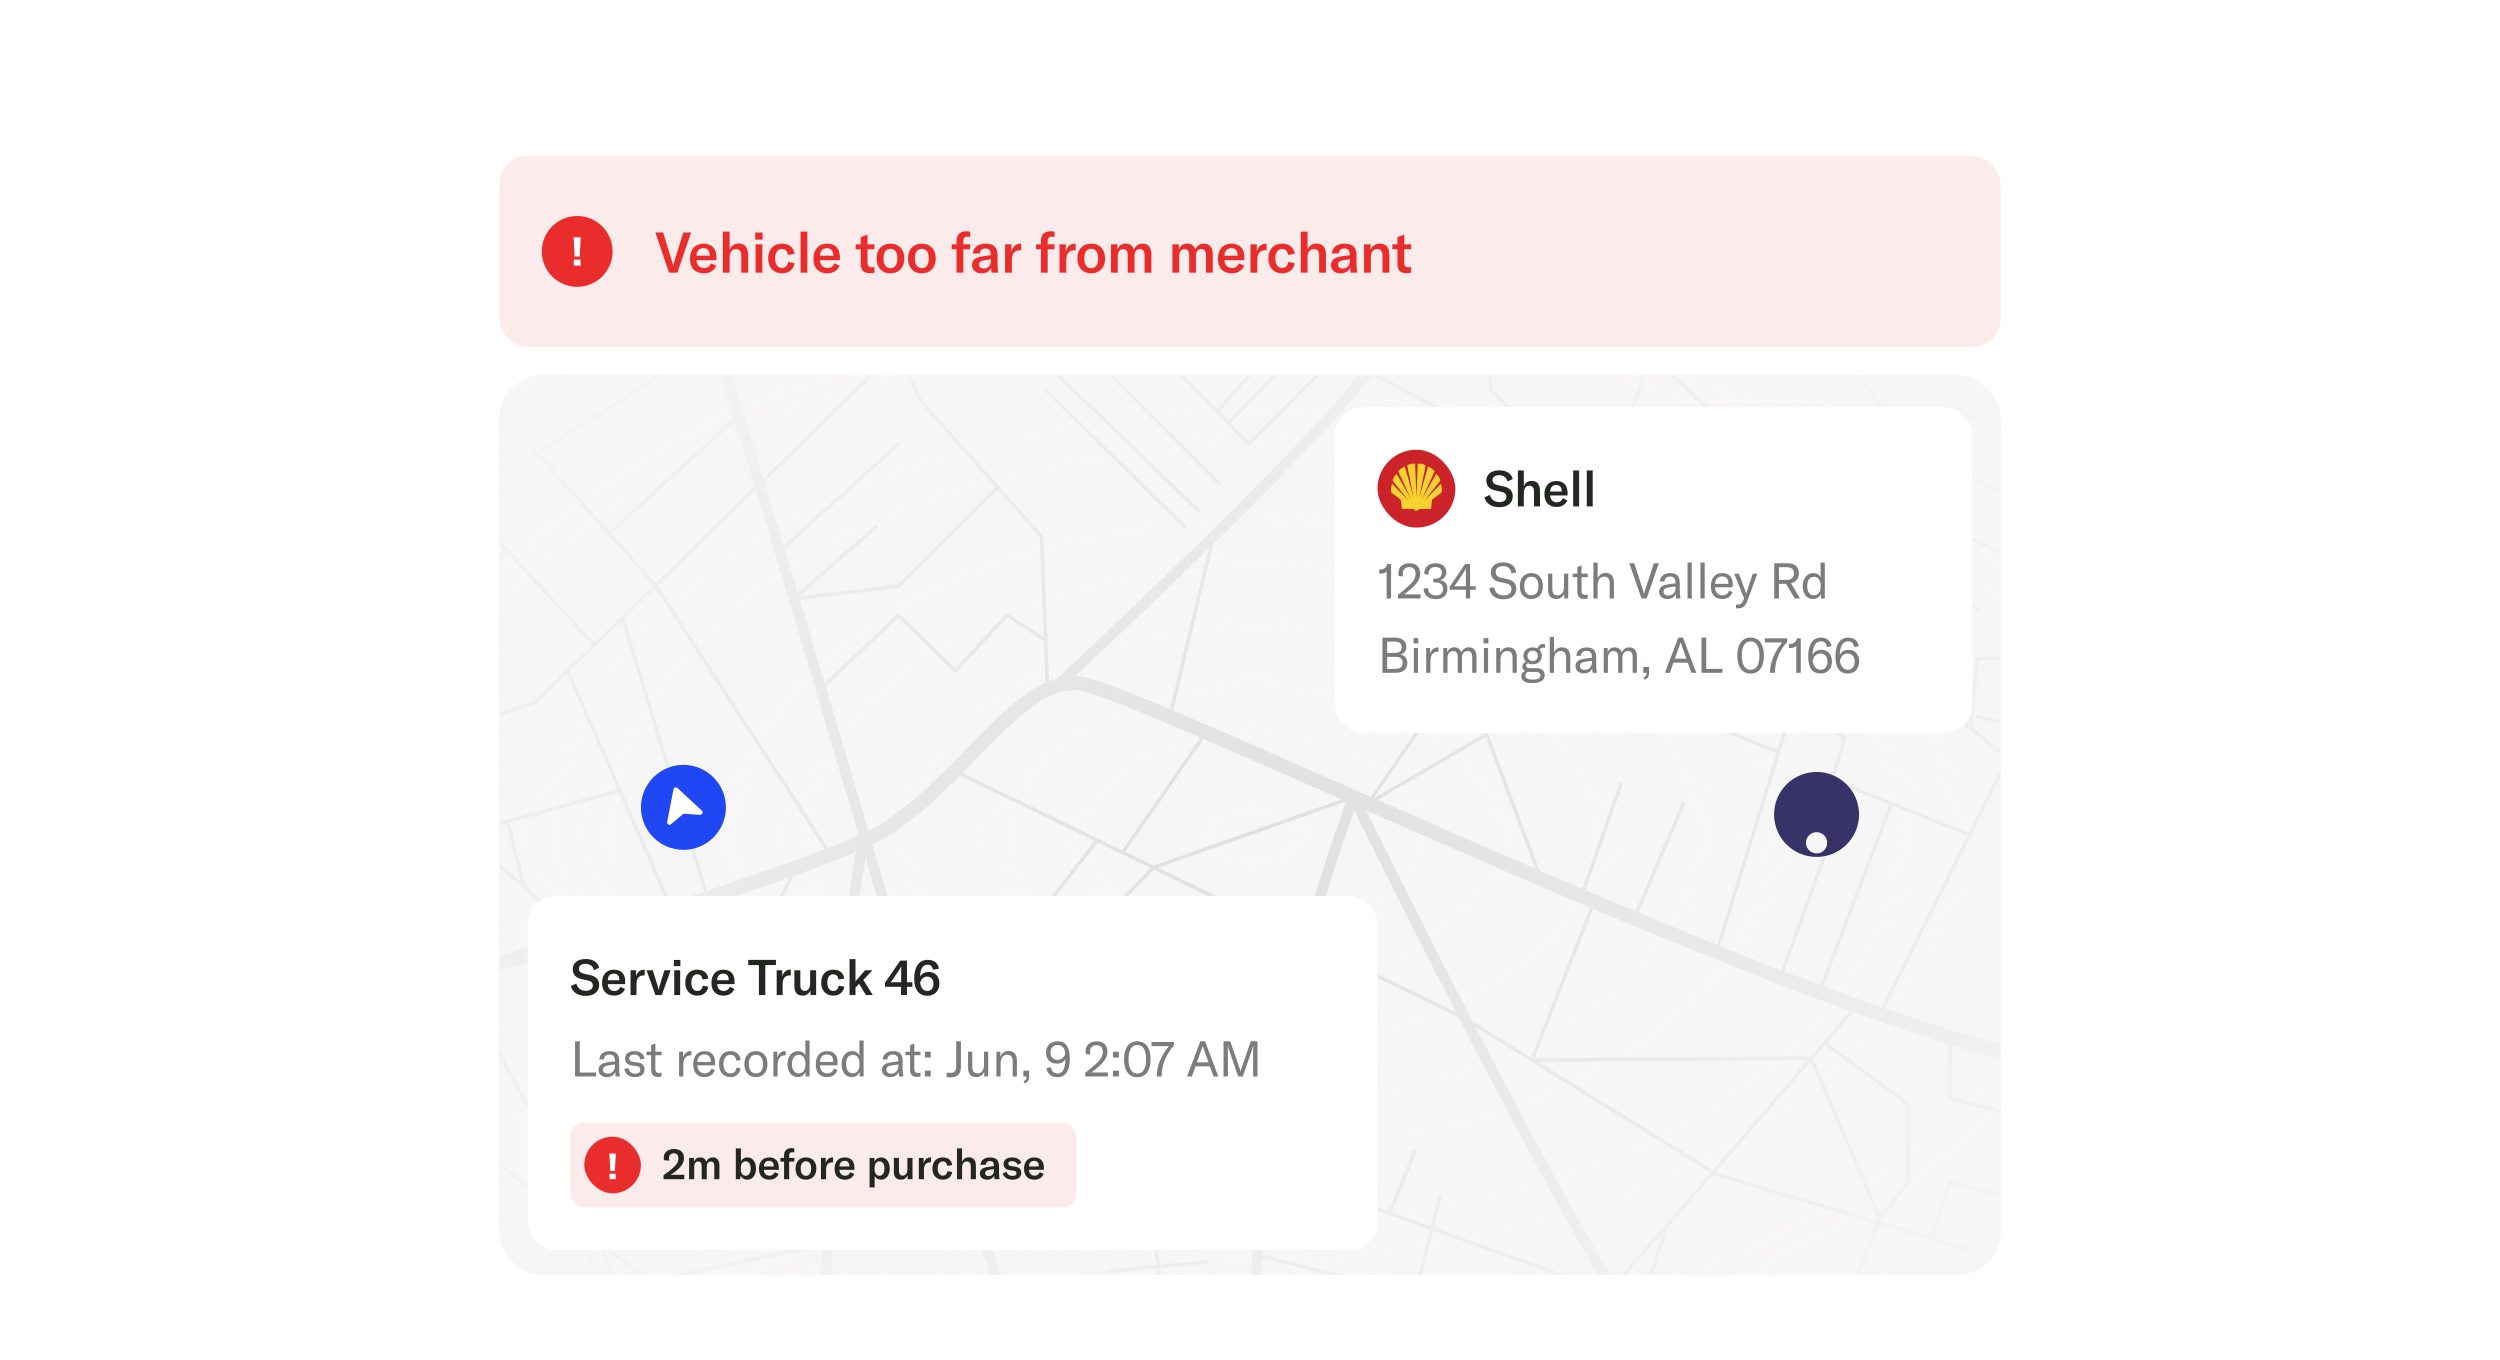 <?xml version="1.0" encoding="UTF-8"?> <svg xmlns="http://www.w3.org/2000/svg" width="706" height="384" viewBox="0 0 706 384" fill="none"><rect x="133" y="36" width="440" height="332" rx="8" fill="white"></rect><rect x="141" y="44" width="424" height="54" rx="8" fill="#FCEBEB"></rect><g clip-path="url(#clip0_2001_2432)"><circle cx="163" cy="71" r="10" fill="#E92D2D"></circle><path d="M162.296 72.448L161.999 67.025H164.001L163.704 72.448H162.296ZM163.957 73.317V75H162.043V73.317H163.957Z" fill="white"></path></g><path d="M188.936 77L185.064 65.64H187.256L189.688 73.512C189.896 74.184 190.008 74.632 190.088 75.064H190.152C190.216 74.632 190.328 74.184 190.536 73.512L192.968 65.64H195.176L191.288 77H188.936ZM202.324 72.6V73.48H196.708C196.724 74.824 197.572 75.688 198.836 75.688C199.748 75.688 200.42 75.224 200.788 74.36L202.26 75.032C201.668 76.424 200.404 77.192 198.772 77.192C196.324 77.192 194.852 75.704 194.852 73.08C194.852 70.44 196.292 68.808 198.676 68.808C200.996 68.808 202.324 70.152 202.324 72.6ZM200.436 72.216V72.088C200.436 70.776 199.78 70.088 198.644 70.088C197.428 70.088 196.74 70.888 196.708 72.216H200.436ZM204.13 77V65.4H206.05V70.472C206.53 69.352 207.41 68.776 208.626 68.776C210.354 68.776 211.266 69.896 211.266 72.024V77H209.33V72.184C209.33 70.968 208.834 70.328 207.858 70.328C206.706 70.328 206.05 71.208 206.05 72.76V77H204.13ZM213.277 67.672V65.672H215.357V67.672H213.277ZM213.373 77V69H215.293V77H213.373ZM220.849 77.192C218.465 77.192 216.929 75.544 216.929 73C216.929 70.392 218.433 68.808 220.865 68.808C222.849 68.808 224.145 69.864 224.385 71.688L222.513 71.992C222.385 70.904 221.761 70.312 220.817 70.312C219.633 70.312 218.897 71.304 218.897 72.952C218.897 74.68 219.617 75.672 220.849 75.672C221.809 75.672 222.401 75.08 222.577 73.96L224.385 74.328C224.097 76.104 222.753 77.192 220.849 77.192ZM228.002 65.4V77H226.082V65.4H228.002ZM237.187 72.6V73.48H231.571C231.587 74.824 232.435 75.688 233.699 75.688C234.611 75.688 235.283 75.224 235.651 74.36L237.123 75.032C236.531 76.424 235.267 77.192 233.635 77.192C231.187 77.192 229.715 75.704 229.715 73.08C229.715 70.44 231.155 68.808 233.539 68.808C235.859 68.808 237.187 70.152 237.187 72.6ZM235.299 72.216V72.088C235.299 70.776 234.643 70.088 233.507 70.088C232.291 70.088 231.603 70.888 231.571 72.216H235.299ZM241.631 70.392V69H243.071V66.984L244.991 66.216V69H246.943V70.392H244.991V74.216C244.991 75.08 245.359 75.48 246.159 75.48C246.479 75.48 246.687 75.448 246.943 75.384V77C246.479 77.096 246.127 77.144 245.631 77.144C243.711 77.144 243.071 76.136 243.071 74.52V70.392H241.631ZM251.462 77.192C249.158 77.192 247.542 75.672 247.542 72.984C247.542 70.312 249.158 68.808 251.462 68.808C253.766 68.808 255.382 70.312 255.382 72.984C255.382 75.672 253.766 77.192 251.462 77.192ZM251.462 75.736C252.694 75.736 253.414 74.808 253.414 72.984C253.414 71.16 252.694 70.264 251.462 70.264C250.23 70.264 249.494 71.16 249.494 72.984C249.494 74.808 250.23 75.736 251.462 75.736ZM260.331 77.192C258.027 77.192 256.411 75.672 256.411 72.984C256.411 70.312 258.027 68.808 260.331 68.808C262.635 68.808 264.251 70.312 264.251 72.984C264.251 75.672 262.635 77.192 260.331 77.192ZM260.331 75.736C261.563 75.736 262.283 74.808 262.283 72.984C262.283 71.16 261.563 70.264 260.331 70.264C259.099 70.264 258.363 71.16 258.363 72.984C258.363 74.808 259.099 75.736 260.331 75.736ZM273.984 69V70.392H272.048V77H270.128V70.392H268.752V69H270.128V67.976C270.128 66.312 271.136 65.304 272.848 65.304C273.248 65.304 273.632 65.352 273.984 65.432V66.92C273.696 66.872 273.408 66.84 273.168 66.84C272.4 66.84 272.048 67.256 272.048 68.104V69H273.984ZM277.207 77.192C275.575 77.192 274.487 76.248 274.487 74.824C274.487 74.056 274.823 73.416 275.463 73.016C276.039 72.68 276.807 72.472 278.071 72.296L279.767 72.088V71.88C279.767 70.68 279.303 70.168 278.279 70.168C277.335 70.168 276.775 70.664 276.711 71.576H274.743C274.871 69.864 276.215 68.808 278.279 68.808C280.647 68.808 281.703 69.816 281.703 72.136V74.52C281.703 75.608 281.783 76.44 281.943 77H280.023C279.959 76.6 279.911 76.12 279.895 75.624C279.511 76.6 278.503 77.192 277.207 77.192ZM277.831 75.832C279.015 75.832 279.815 75 279.815 73.72V73.208L278.007 73.48C276.951 73.656 276.471 74.04 276.471 74.728C276.471 75.4 276.983 75.832 277.831 75.832ZM285.618 70.936C286.018 69.672 286.866 68.808 288.162 68.808C288.242 68.808 288.306 68.808 288.386 68.824V70.664H288.13C287.362 70.664 286.834 70.872 286.466 71.224C285.826 71.848 285.746 72.76 285.746 73.656V77H283.826V69H285.618V70.936ZM297.805 69V70.392H295.869V77H293.949V70.392H292.573V69H293.949V67.976C293.949 66.312 294.957 65.304 296.669 65.304C297.069 65.304 297.453 65.352 297.805 65.432V66.92C297.517 66.872 297.229 66.84 296.989 66.84C296.221 66.84 295.869 67.256 295.869 68.104V69H297.805ZM300.992 70.936C301.392 69.672 302.24 68.808 303.536 68.808C303.616 68.808 303.68 68.808 303.76 68.824V70.664H303.504C302.736 70.664 302.208 70.872 301.84 71.224C301.2 71.848 301.12 72.76 301.12 73.656V77H299.2V69H300.992V70.936ZM308.161 77.192C305.857 77.192 304.241 75.672 304.241 72.984C304.241 70.312 305.857 68.808 308.161 68.808C310.465 68.808 312.081 70.312 312.081 72.984C312.081 75.672 310.465 77.192 308.161 77.192ZM308.161 75.736C309.393 75.736 310.113 74.808 310.113 72.984C310.113 71.16 309.393 70.264 308.161 70.264C306.929 70.264 306.193 71.16 306.193 72.984C306.193 74.808 306.929 75.736 308.161 75.736ZM313.736 69H315.56V70.424C316.04 69.32 316.808 68.792 317.928 68.792C319.048 68.792 319.816 69.336 320.2 70.424C320.744 69.32 321.576 68.792 322.696 68.792C324.232 68.792 325.144 69.88 325.144 71.768V77H323.224V72.072C323.224 70.904 322.792 70.344 321.912 70.344C320.936 70.344 320.392 71.048 320.392 72.328V77H318.472V72.024C318.472 70.92 318.024 70.344 317.176 70.344C316.216 70.344 315.656 71.096 315.656 72.376V77H313.736V69ZM331.084 69H332.908V70.424C333.388 69.32 334.156 68.792 335.276 68.792C336.396 68.792 337.164 69.336 337.548 70.424C338.092 69.32 338.924 68.792 340.044 68.792C341.58 68.792 342.492 69.88 342.492 71.768V77H340.572V72.072C340.572 70.904 340.14 70.344 339.26 70.344C338.284 70.344 337.74 71.048 337.74 72.328V77H335.82V72.024C335.82 70.92 335.372 70.344 334.524 70.344C333.564 70.344 333.004 71.096 333.004 72.376V77H331.084V69ZM351.409 72.6V73.48H345.793C345.809 74.824 346.657 75.688 347.921 75.688C348.833 75.688 349.505 75.224 349.873 74.36L351.345 75.032C350.753 76.424 349.489 77.192 347.857 77.192C345.409 77.192 343.937 75.704 343.937 73.08C343.937 70.44 345.377 68.808 347.761 68.808C350.081 68.808 351.409 70.152 351.409 72.6ZM349.521 72.216V72.088C349.521 70.776 348.865 70.088 347.729 70.088C346.513 70.088 345.825 70.888 345.793 72.216H349.521ZM354.927 70.936C355.327 69.672 356.175 68.808 357.471 68.808C357.551 68.808 357.615 68.808 357.695 68.824V70.664H357.439C356.671 70.664 356.143 70.872 355.775 71.224C355.135 71.848 355.055 72.76 355.055 73.656V77H353.135V69H354.927V70.936ZM362.096 77.192C359.712 77.192 358.176 75.544 358.176 73C358.176 70.392 359.68 68.808 362.112 68.808C364.096 68.808 365.392 69.864 365.632 71.688L363.76 71.992C363.632 70.904 363.008 70.312 362.064 70.312C360.88 70.312 360.144 71.304 360.144 72.952C360.144 74.68 360.864 75.672 362.096 75.672C363.056 75.672 363.648 75.08 363.824 73.96L365.632 74.328C365.344 76.104 364 77.192 362.096 77.192ZM367.329 77V65.4H369.249V70.472C369.729 69.352 370.609 68.776 371.825 68.776C373.553 68.776 374.465 69.896 374.465 72.024V77H372.529V72.184C372.529 70.968 372.033 70.328 371.057 70.328C369.905 70.328 369.249 71.208 369.249 72.76V77H367.329ZM378.587 77.192C376.955 77.192 375.867 76.248 375.867 74.824C375.867 74.056 376.203 73.416 376.843 73.016C377.419 72.68 378.187 72.472 379.451 72.296L381.147 72.088V71.88C381.147 70.68 380.683 70.168 379.659 70.168C378.715 70.168 378.155 70.664 378.091 71.576H376.123C376.251 69.864 377.595 68.808 379.659 68.808C382.027 68.808 383.083 69.816 383.083 72.136V74.52C383.083 75.608 383.163 76.44 383.323 77H381.403C381.339 76.6 381.291 76.12 381.275 75.624C380.891 76.6 379.883 77.192 378.587 77.192ZM379.211 75.832C380.395 75.832 381.195 75 381.195 73.72V73.208L379.387 73.48C378.331 73.656 377.851 74.04 377.851 74.728C377.851 75.4 378.363 75.832 379.211 75.832ZM385.206 77V69H387.03V70.552C387.574 69.368 388.454 68.792 389.686 68.792C391.43 68.792 392.342 69.896 392.342 72.04V77H390.406V72.232C390.406 70.968 389.926 70.344 388.918 70.344C387.798 70.344 387.126 71.24 387.126 72.76V77H385.206ZM393.19 70.392V69H394.63V66.984L396.55 66.216V69H398.502V70.392H396.55V74.216C396.55 75.08 396.918 75.48 397.718 75.48C398.038 75.48 398.246 75.448 398.502 75.384V77C398.038 77.096 397.686 77.144 397.19 77.144C395.27 77.144 394.63 76.136 394.63 74.52V70.392H393.19Z" fill="#E92D2D"></path><g clip-path="url(#clip1_2001_2432)"><rect x="141" y="106" width="424" height="254" rx="12" fill="#F7F6F6"></rect><g opacity="0.15"><mask id="mask0_2001_2432" style="mask-type:luminance" maskUnits="userSpaceOnUse" x="-254" y="-336" width="1226" height="1226"><path d="M971.419 -335.1H-253.508V889.706H971.419V-335.1Z" fill="white"></path></mask><g mask="url(#mask0_2001_2432)"><path d="M489.312 -189.789L530.69 -167.351L593.382 -150.816L634.221 -144.692L716.659 -112.455L776.264 19.138L801.62 91.695L784.618 231.25" stroke="#222221" stroke-linecap="round" stroke-linejoin="round"></path><path d="M515.256 -95.675L491.615 -49.059L594.019 -26.302L695.639 7.086L682.434 37.731L684.174 55.662L660.533 84.984L663.178 123.932L653.551 130.056L628.709 123.932" stroke="#222221" stroke-linecap="round" stroke-linejoin="round"></path><path d="M541.543 80.158L575.4 84.984L562.514 102.302L575.4 119.548" stroke="#222221" stroke-linecap="round" stroke-linejoin="round"></path><path d="M466.48 25.14L443.917 33.787L435.612 59.655L418.977 87.164L421.157 110.362L448.302 137.062" stroke="#222221" stroke-linecap="round" stroke-linejoin="round"></path><path d="M404.964 65.068L421.647 82.754L465.794 99.853L489.312 122.169L604.97 173.807L615.896 178.632L640.272 240.754L642.085 282.961L672.708 372.593" stroke="#222221" stroke-linecap="round" stroke-linejoin="round"></path><path d="M386.37 104.85L483.751 155.875L529.27 182.993L583.093 227.624V299.986L602.594 353.192" stroke="#222221" stroke-linecap="round" stroke-linejoin="round"></path><path d="M386.37 140.124L457.734 183.874" stroke="#222221" stroke-linecap="round" stroke-linejoin="round"></path><path d="M419.418 122.169L394.038 165.502L416.086 180.812" stroke="#222221" stroke-linecap="round" stroke-linejoin="round"></path><path d="M448.302 137.062L386.37 226.89L419.81 207.391" stroke="#222221" stroke-linecap="round" stroke-linejoin="round"></path><path d="M435.171 248.201L412.754 188.627" stroke="#222221" stroke-linecap="round" stroke-linejoin="round"></path><path d="M435.171 156.096L520.94 208.371L517.437 220.202L556.39 235.806" stroke="#222221" stroke-linecap="round" stroke-linejoin="round"></path><path d="M566.899 214.201L530.813 286.415" stroke="#222221" stroke-linecap="round" stroke-linejoin="round"></path><path d="M514.179 174.002L484.731 268.9" stroke="#222221" stroke-linecap="round" stroke-linejoin="round"></path><path d="M475.422 226.89L461.507 259.371" stroke="#222221" stroke-linecap="round" stroke-linejoin="round"></path><path d="M502.272 212.363L477.186 202.418" stroke="#222221" stroke-linecap="round" stroke-linejoin="round"></path><path d="M517.437 235.806L502.272 277.303" stroke="#222221" stroke-linecap="round" stroke-linejoin="round"></path><path d="M534.17 226.89L514.179 279.262" stroke="#222221" stroke-linecap="round" stroke-linejoin="round"></path><path d="M457.734 221.451L446.611 253.076" stroke="#222221" stroke-linecap="round" stroke-linejoin="round"></path><path d="M465.794 99.853L453.667 140.124" stroke="#222221" stroke-linecap="round" stroke-linejoin="round"></path><path d="M489.313 122.169L473.854 150.682" stroke="#222221" stroke-linecap="round" stroke-linejoin="round"></path><path d="M500.386 127.117L517.437 156.096" stroke="#222221" stroke-linecap="round" stroke-linejoin="round"></path><path d="M532.822 141.594L520.156 177.579" stroke="#222221" stroke-linecap="round" stroke-linejoin="round"></path><path d="M532.822 185.957L541.543 165.502L558.472 172.067" stroke="#222221" stroke-linecap="round" stroke-linejoin="round"></path><path d="M556.39 205.505L558.472 185.957H602.349L604.97 173.807" stroke="#222221" stroke-linecap="round" stroke-linejoin="round"></path><path d="M558.472 202.418L631.502 218.414" stroke="#222221" stroke-linecap="round" stroke-linejoin="round"></path><path d="M429.021 70.531L477.186 89.515L495.78 82.754L514.178 91.695L534.953 119.989" stroke="#222221" stroke-linecap="round" stroke-linejoin="round"></path><path d="M660.19 165.502L558.472 117.808L541.543 115.163L530.813 123.932L655.29 177.579" stroke="#222221" stroke-linecap="round" stroke-linejoin="round"></path><path d="M342.664 151.49L330.366 202.418" stroke="#222221" stroke-linecap="round" stroke-linejoin="round"></path><path d="M367.481 19.579L293.814 -40.167L274.215 -24.759L244.744 34.179L275.563 77.218L151.429 198.156L15.903 243.988L-49.116 270.64L-84.615 295.111L-60.067 328.524" stroke="#222221" stroke-linecap="round" stroke-linejoin="round"></path><path d="M-253.508 363.823L-206.642 306.551L-193.094 286.17L-165.705 246.193L-53.379 144.166L114.779 -3.472L244.106 -165.048" stroke="#222221" stroke-linecap="round" stroke-linejoin="round"></path><path d="M295.823 194.726L294.132 151.49L260.153 113.448L251.995 95.272L234.503 81.089" stroke="#222221" stroke-linecap="round" stroke-linejoin="round"></path><path d="M-39.488 -49.059L96.969 66.881L185.114 165.331L234.503 241.367" stroke="#222221" stroke-linecap="round" stroke-linejoin="round"></path><path d="M199.789 253.59L175.829 174.394" stroke="#222221" stroke-linecap="round" stroke-linejoin="round"></path><path d="M189.695 256.897L160.346 189.484" stroke="#222221" stroke-linecap="round" stroke-linejoin="round"></path><path d="M167.867 182.135L104.759 113.962L42.263 60.194L8.97 32.145L-55.437 -24.759" stroke="#222221" stroke-linecap="round" stroke-linejoin="round"></path><path d="M165.025 264.712L104.612 214.005L-5.803 102.302L-27.827 82.754" stroke="#222221" stroke-linecap="round" stroke-linejoin="round"></path><path d="M165.025 46.427L119.458 92.014L104.759 113.962L82.588 140.786L60.466 169.324L11.371 204.378" stroke="#222221" stroke-linecap="round" stroke-linejoin="round"></path><path d="M112.893 220.937L129.38 275.612L169.533 350.962L189.696 409.312" stroke="#222221" stroke-linecap="round" stroke-linejoin="round"></path><path d="M112.893 178.951L143.344 155.655" stroke="#222221" stroke-linecap="round" stroke-linejoin="round"></path><path d="M175.021 81.089L134.77 109.112" stroke="#222221" stroke-linecap="round" stroke-linejoin="round"></path><path d="M154.883 109.112L196.8 81.089" stroke="#222221" stroke-linecap="round" stroke-linejoin="round"></path><path d="M151.747 128.072L201.871 96.154" stroke="#222221" stroke-linecap="round" stroke-linejoin="round"></path><path d="M172.007 150.682L208.559 117.392" stroke="#222221" stroke-linecap="round" stroke-linejoin="round"></path><path d="M130.335 235.586L175.021 223.191" stroke="#222221" stroke-linecap="round" stroke-linejoin="round"></path><path d="M147.901 250.357L143.344 231.96" stroke="#222221" stroke-linecap="round" stroke-linejoin="round"></path><path d="M253.734 125.402L220.196 155.655" stroke="#222221" stroke-linecap="round" stroke-linejoin="round"></path><path d="M247.34 148.771L224.238 169.103L253.735 165.502L281.442 137.92" stroke="#222221" stroke-linecap="round" stroke-linejoin="round"></path><path d="M231.686 194.726L253.734 173.733L269.805 189.484L284.333 173.733L295.284 180.812" stroke="#222221" stroke-linecap="round" stroke-linejoin="round"></path><path d="M68.599 562.585V544.261L224.875 244.968" stroke="#222221" stroke-linecap="round" stroke-linejoin="round"></path><path d="M151.771 384.988L88.639 287.665L231.686 399.636L147.901 417.861" stroke="#222221" stroke-linecap="round" stroke-linejoin="round"></path><path d="M154.663 267.921L169.533 350.963" stroke="#222221" stroke-linecap="round" stroke-linejoin="round"></path><path d="M203.12 286.611L160.395 299.986" stroke="#222221" stroke-linecap="round" stroke-linejoin="round"></path><path d="M234.503 350.963L183.473 361.888" stroke="#222221" stroke-linecap="round" stroke-linejoin="round"></path><path d="M840.793 405.148L756.126 394.296L693.41 374.552L598.846 365.636L484.731 331.66L413.784 287.665L270.933 218.414" stroke="#222221" stroke-linecap="round" stroke-linejoin="round"></path><path d="M253.734 267.921L297.146 253.59L309.861 237.276" stroke="#222221" stroke-linecap="round" stroke-linejoin="round"></path><path d="M340.582 206.803L317.039 240.754" stroke="#222221" stroke-linecap="round" stroke-linejoin="round"></path><path d="M265.175 303.195L284.603 287.665L325.711 244.968L382.254 225.077" stroke="#222221" stroke-linecap="round" stroke-linejoin="round"></path><path d="M297.146 253.59L309.861 262.752L363.292 290.53" stroke="#222221" stroke-linecap="round" stroke-linejoin="round"></path><path d="M281.785 289.894L358.711 316.496" stroke="#222221" stroke-linecap="round" stroke-linejoin="round"></path><path d="M275.685 342.634L336.515 322.572L456.362 365.636" stroke="#222221" stroke-linecap="round" stroke-linejoin="round"></path><path d="M392.421 394.223L406.728 337.735" stroke="#222221" stroke-linecap="round" stroke-linejoin="round"></path><path d="M392.421 342.658L399.575 325.217" stroke="#222221" stroke-linecap="round" stroke-linejoin="round"></path><path d="M366.036 474.129L386.369 441.99L475.422 340.772L524.247 284.088" stroke="#222221" stroke-linecap="round" stroke-linejoin="round"></path><path d="M430.271 513.323L438.747 434.96L461.507 373.793L470.914 345.916" stroke="#222221" stroke-linecap="round" stroke-linejoin="round"></path><path d="M450.605 253.59L432.647 299.374L511.533 298.859L530.813 344.104L499.455 426.386L422.064 403.776L354.644 381.46" stroke="#222221" stroke-linecap="round" stroke-linejoin="round"></path><path d="M515.232 294.572L538.849 311.793V333.938L530.813 344.104" stroke="#222221" stroke-linecap="round" stroke-linejoin="round"></path><path d="M545.537 349.762L550.706 333.938L599.923 345.916" stroke="#222221" stroke-linecap="round" stroke-linejoin="round"></path><path d="M590.516 320.269L550.706 310.25V292.931" stroke="#222221" stroke-linecap="round" stroke-linejoin="round"></path><path d="M354.595 354.318L399.574 365.636" stroke="#222221" stroke-linecap="round" stroke-linejoin="round"></path><path d="M330.366 379.501L326.005 349.762" stroke="#222221" stroke-linecap="round" stroke-linejoin="round"></path><path d="M340.582 356.425L312.703 358.997" stroke="#222221" stroke-linecap="round" stroke-linejoin="round"></path><path d="M373.091 104.85L352.537 125.402L265.175 34.864C265.175 34.864 260.202 27.81 270.932 18.526C281.663 9.242 287.861 17.178 287.861 17.178L373.091 104.85Z" stroke="#222221" stroke-linecap="round" stroke-linejoin="round"></path><path d="M338.524 144.313L279.85 87.703L322.453 45.373C322.453 45.373 333.747 37.437 341.194 34.522C348.642 31.607 358.172 30.235 356.677 21.98C355.183 13.724 330.905 -3.668 330.905 -3.668" stroke="#222221" stroke-linecap="round" stroke-linejoin="round"></path><path d="M308.097 59.654L353.737 104.85L343.742 116.314" stroke="#222221" stroke-linecap="round" stroke-linejoin="round"></path><path d="M344.183 136.425L287.861 80.158" stroke="#222221" stroke-linecap="round" stroke-linejoin="round"></path><path d="M286.269 70.31L252.853 34.179L287.861 -28.213L326.152 1.035L366.477 99.387L346.878 119.548" stroke="#222221" stroke-linecap="round" stroke-linejoin="round"></path><path d="M334.482 148.625L295.284 110.215" stroke="#222221" stroke-linecap="round" stroke-linejoin="round"></path><path d="M-266.1 -352.101C-266.1 -352.101 -176.68 -243.093 -121.559 -201.45C-66.437 -159.806 125.877 1.868 143.026 23.915C160.174 45.961 187.123 61.884 194.472 75.357C201.822 88.829 265.518 310.519 278.992 353.388C292.467 396.256 334.114 512.612 334.114 512.612C334.114 512.612 346.363 542.008 364.737 537.109C364.737 537.109 386.688 535.884 373.263 493.016C359.838 450.147 334.874 352.775 382.254 225.077C382.254 225.077 447.518 358.287 467.974 382.783C488.43 407.279 547.227 500.364 563.151 512.612C579.075 524.86 588.874 548.132 602.349 564.054C615.823 579.977 619.498 600.798 643.996 620.395C668.495 639.992 685.644 690.209 674.619 751.45C663.595 812.69 701.568 903.326 701.568 903.326" stroke="#222221" stroke-width="3" stroke-linecap="round" stroke-linejoin="round"></path><path d="M-266.1 235.806C-266.1 235.806 21.758 577.527 31.557 595.899C41.357 614.271 130.776 834.026 141.801 836.231C152.825 838.435 192.831 775.946 192.831 775.946" stroke="#222221" stroke-width="3" stroke-linecap="round" stroke-linejoin="round"></path><path d="M376.644 761.297L230.167 643.838C230.167 643.838 215.909 591.686 223.577 568.684C231.245 545.682 228.697 314.194 244.058 235.806" stroke="#222221" stroke-width="3" stroke-linecap="round" stroke-linejoin="round"></path><path d="M-56.638 327.667C-56.638 327.667 -17.44 402.38 22.983 447.698C63.405 493.016 112.402 540.783 117.302 560.38C122.202 579.977 88.247 726.807 88.247 726.807L160.15 761.297" stroke="#222221" stroke-width="3" stroke-linecap="round" stroke-linejoin="round"></path><path d="M548.477 708.581L593.799 552.492C593.799 552.492 664.673 486.892 740.692 448.923C816.736 410.954 960.052 366.861 982.101 314.194" stroke="#222221" stroke-width="3" stroke-linecap="round" stroke-linejoin="round"></path><path d="M-266.1 58.209C-266.1 58.209 -144.832 26.364 -75.011 115.775C-5.191 205.186 50.225 298.712 50.225 298.712C50.225 298.712 119.752 504.039 136.901 545.682C154.05 587.326 177.323 608.147 163.849 639.992C150.375 671.837 134.451 746.55 134.451 746.55" stroke="#222221" stroke-width="3" stroke-linecap="round" stroke-linejoin="round"></path><path d="M-266.1 262.752C-266.1 262.752 -103.185 314.194 -54.188 333.791C-5.191 353.388 129.037 424.426 167.867 442.798C206.722 461.171 364.737 537.109 364.737 537.109L423.607 763.845L445.142 758.407L393.156 831.282" stroke="#222221" stroke-width="3" stroke-linecap="round" stroke-linejoin="round"></path><path d="M298.469 193.697C298.469 193.697 375.958 121.899 388.109 102.302C400.26 82.705 429.658 -10.38 457.832 -14.054C486.005 -17.729 657.495 -33.651 677.094 -26.302C696.693 -18.953 791.012 30.039 815.51 32.488C840.009 34.938 951.477 30.039 982.1 25.14" stroke="#222221" stroke-width="3" stroke-linecap="round" stroke-linejoin="round"></path><path d="M-266.1 365.636C-266.1 365.636 -135.033 347.264 -56.638 327.667C21.758 308.07 226.174 249.279 249.521 234.581C272.868 219.884 287.346 191.713 304.593 192.938C321.865 194.163 553.376 309.295 591.349 299.496C629.322 289.698 800.811 218.659 982.1 214.984" stroke="#222221" stroke-width="4" stroke-linecap="round" stroke-linejoin="round"></path></g></g><rect x="141" y="106" width="426" height="260" rx="8" fill="url(#paint0_radial_2001_2432)"></rect><g filter="url(#filter0_d_2001_2432)"><rect x="149" y="252" width="240" height="100" rx="8" fill="white"></rect><path d="M165.382 280.238C163.03 280.238 161.616 279.076 161.21 277.452L162.75 276.78C163.086 277.9 163.898 278.796 165.438 278.796C166.46 278.796 167.412 278.39 167.412 277.354C167.412 276.388 166.824 276.052 165.732 275.828L164.346 275.534C162.778 275.212 161.742 274.372 161.742 272.678C161.742 270.956 163.142 269.822 165.382 269.822C167.272 269.822 168.77 270.592 169.204 272.244L167.762 273C167.44 271.852 166.614 271.194 165.298 271.194C164.22 271.194 163.492 271.698 163.492 272.538C163.492 273.35 163.94 273.77 165.032 274.008L166.474 274.316C168.112 274.666 169.204 275.422 169.204 277.186C169.204 278.894 167.916 280.238 165.382 280.238ZM176.555 276.15V276.92H171.641C171.655 278.096 172.397 278.852 173.503 278.852C174.301 278.852 174.889 278.446 175.211 277.69L176.499 278.278C175.981 279.496 174.875 280.168 173.447 280.168C171.305 280.168 170.017 278.866 170.017 276.57C170.017 274.26 171.277 272.832 173.363 272.832C175.393 272.832 176.555 274.008 176.555 276.15ZM174.903 275.814V275.702C174.903 274.554 174.329 273.952 173.335 273.952C172.271 273.952 171.669 274.652 171.641 275.814H174.903ZM179.633 274.694C179.983 273.588 180.725 272.832 181.859 272.832C181.929 272.832 181.985 272.832 182.055 272.846V274.456H181.831C181.159 274.456 180.697 274.638 180.375 274.946C179.815 275.492 179.745 276.29 179.745 277.074V280H178.065V273H179.633V274.694ZM185.081 280L182.589 273H184.353L185.725 277.438C185.837 277.83 185.907 278.152 185.977 278.474H186.019C186.075 278.152 186.145 277.83 186.271 277.438L187.629 273H189.393L186.901 280H185.081ZM190.317 271.838V270.088H192.137V271.838H190.317ZM190.401 280V273H192.081V280H190.401ZM196.943 280.168C194.857 280.168 193.513 278.726 193.513 276.5C193.513 274.218 194.829 272.832 196.957 272.832C198.693 272.832 199.827 273.756 200.037 275.352L198.399 275.618C198.287 274.666 197.741 274.148 196.915 274.148C195.879 274.148 195.235 275.016 195.235 276.458C195.235 277.97 195.865 278.838 196.943 278.838C197.783 278.838 198.301 278.32 198.455 277.34L200.037 277.662C199.785 279.216 198.609 280.168 196.943 280.168ZM207.443 276.15V276.92H202.529C202.543 278.096 203.285 278.852 204.391 278.852C205.189 278.852 205.777 278.446 206.099 277.69L207.387 278.278C206.869 279.496 205.763 280.168 204.335 280.168C202.193 280.168 200.905 278.866 200.905 276.57C200.905 274.26 202.165 272.832 204.251 272.832C206.281 272.832 207.443 274.008 207.443 276.15ZM205.791 275.814V275.702C205.791 274.554 205.217 273.952 204.223 273.952C203.159 273.952 202.557 274.652 202.529 275.814H205.791ZM219.129 270.06V271.53H216.119V280H214.313V271.53H211.303V270.06H219.129ZM220.902 274.694C221.252 273.588 221.994 272.832 223.128 272.832C223.198 272.832 223.254 272.832 223.324 272.846V274.456H223.1C222.428 274.456 221.966 274.638 221.644 274.946C221.084 275.492 221.014 276.29 221.014 277.074V280H219.334V273H220.902V274.694ZM226.695 280.168C224.987 280.168 224.329 279.132 224.329 277.494V273H226.009V277.242C226.009 278.264 226.429 278.824 227.241 278.824C228.165 278.824 228.781 278.054 228.781 276.878V273H230.475V280H228.879V278.698C228.543 279.566 227.703 280.168 226.695 280.168ZM235.332 280.168C233.246 280.168 231.902 278.726 231.902 276.5C231.902 274.218 233.218 272.832 235.346 272.832C237.082 272.832 238.216 273.756 238.426 275.352L236.788 275.618C236.676 274.666 236.13 274.148 235.304 274.148C234.268 274.148 233.624 275.016 233.624 276.458C233.624 277.97 234.254 278.838 235.332 278.838C236.172 278.838 236.69 278.32 236.844 277.34L238.426 277.662C238.174 279.216 236.998 280.168 235.332 280.168ZM244.53 280L242.626 276.836L241.59 277.914V280H239.91V269.85H241.59V276.108L244.32 273H246.364L243.802 275.744L246.476 280H244.53ZM257.653 277.676H256.127V280H254.447V277.676H249.925V276.514L254.223 270.27H256.127V276.388H257.653V277.676ZM254.489 273.182C254.489 272.524 254.489 272.314 254.517 271.894H254.489C254.335 272.286 254.153 272.58 253.859 273.028L252.319 275.324C251.983 275.814 251.787 276.108 251.521 276.388H254.489V273.182ZM262.276 273.476C264.11 273.476 265.286 274.75 265.286 276.766C265.286 278.81 263.9 280.21 261.898 280.21C259.49 280.21 258.16 278.488 258.16 275.324C258.16 271.992 259.574 270.06 261.982 270.06C263.76 270.06 264.866 270.914 265.16 272.538L263.48 272.846C263.284 271.88 262.78 271.418 261.954 271.418C260.624 271.418 259.868 272.594 259.826 274.778C260.288 273.952 261.156 273.476 262.276 273.476ZM261.87 278.852C262.934 278.852 263.606 278.068 263.606 276.808C263.606 275.576 262.906 274.792 261.828 274.792C260.89 274.792 260.19 275.394 259.854 276.472C259.994 277.928 260.75 278.852 261.87 278.852Z" fill="#232722"></path><path opacity="0.6" d="M162.4 303V293.06H163.73V301.88H168.322V303H162.4ZM171.388 303.168C169.96 303.168 169.022 302.356 169.022 301.11C169.022 300.41 169.372 299.808 170.002 299.458C170.534 299.192 171.206 299.024 172.354 298.884L173.656 298.73V298.618C173.656 297.33 173.194 296.812 172.116 296.812C171.164 296.812 170.576 297.316 170.52 298.198H169.246C169.344 296.77 170.464 295.832 172.102 295.832C174.02 295.832 174.86 296.7 174.86 298.744V300.634C174.86 301.712 174.93 302.454 175.098 303H173.852C173.796 302.636 173.754 302.174 173.74 301.726C173.418 302.622 172.536 303.168 171.388 303.168ZM171.654 302.188C172.872 302.188 173.67 301.306 173.67 299.948V299.598L171.766 299.878C170.73 300.032 170.282 300.396 170.282 301.082C170.282 301.768 170.8 302.188 171.654 302.188ZM179.312 303.168C177.646 303.168 176.54 302.342 176.288 300.844L177.492 300.634C177.674 301.656 178.332 302.188 179.368 302.188C180.306 302.188 180.824 301.796 180.824 301.138C180.824 300.438 180.46 300.13 179.704 300.046L178.57 299.92C177.184 299.766 176.526 298.982 176.526 297.904C176.526 296.63 177.534 295.832 179.186 295.832C180.782 295.832 181.86 296.672 182.014 297.96L180.838 298.226C180.684 297.386 180.11 296.798 179.158 296.798C178.234 296.798 177.688 297.176 177.688 297.848C177.688 298.45 178.08 298.814 178.948 298.912L180.068 299.038C181.454 299.192 182 299.92 182 301.026C182 302.356 181.02 303.168 179.312 303.168ZM182.578 296.98V296H183.88V294.166L185.07 293.662V296H186.82V296.98H185.07V300.858C185.07 301.656 185.378 302.006 186.092 302.006C186.4 302.006 186.582 301.964 186.82 301.908V303C186.512 303.084 186.232 303.126 185.784 303.126C184.272 303.126 183.88 302.202 183.88 300.9V296.98H182.578ZM192.886 297.596C193.222 296.616 193.95 295.832 195.014 295.832C195.098 295.832 195.182 295.832 195.266 295.846V297.008H195.21C194.482 297.008 194.006 297.218 193.67 297.554C192.998 298.226 192.97 299.164 192.97 300.004V303H191.78V296H192.886V297.596ZM201.926 299.01V299.85H196.956C196.97 301.222 197.796 302.118 199.042 302.118C199.938 302.118 200.596 301.642 200.904 300.788L201.884 301.222C201.394 302.496 200.372 303.168 198.958 303.168C196.956 303.168 195.766 301.894 195.766 299.584C195.766 297.246 196.942 295.832 198.944 295.832C200.834 295.832 201.926 296.91 201.926 299.01ZM200.722 298.884V298.73C200.722 297.442 200.064 296.77 198.916 296.77C197.684 296.77 196.984 297.568 196.956 298.884H200.722ZM206.269 303.168C204.309 303.168 203.049 301.74 203.049 299.5C203.049 297.218 204.281 295.832 206.269 295.832C207.907 295.832 208.971 296.77 209.153 298.38L207.935 298.52C207.809 297.456 207.193 296.868 206.241 296.868C205.037 296.868 204.309 297.848 204.309 299.486C204.309 301.166 205.037 302.132 206.283 302.132C207.235 302.132 207.823 301.558 208.005 300.466L209.139 300.648C208.887 302.244 207.837 303.168 206.269 303.168ZM213.47 303.168C211.496 303.168 210.208 301.782 210.208 299.5C210.208 297.218 211.496 295.832 213.47 295.832C215.444 295.832 216.732 297.218 216.732 299.5C216.732 301.782 215.444 303.168 213.47 303.168ZM213.47 302.132C214.73 302.132 215.472 301.236 215.472 299.5C215.472 297.764 214.73 296.868 213.47 296.868C212.21 296.868 211.468 297.764 211.468 299.5C211.468 301.236 212.21 302.132 213.47 302.132ZM219.513 297.596C219.849 296.616 220.577 295.832 221.641 295.832C221.725 295.832 221.809 295.832 221.893 295.846V297.008H221.837C221.109 297.008 220.633 297.218 220.297 297.554C219.625 298.226 219.597 299.164 219.597 300.004V303H218.407V296H219.513V297.596ZM225.235 303.168C223.541 303.168 222.393 301.698 222.393 299.5C222.393 297.344 223.625 295.832 225.375 295.832C226.299 295.832 226.985 296.21 227.433 297.036V292.85H228.623V303H227.503V301.698C227.083 302.636 226.327 303.168 225.235 303.168ZM225.557 302.118C226.719 302.118 227.461 301.166 227.461 299.668V299.346C227.461 297.82 226.733 296.882 225.557 296.882C224.367 296.882 223.653 297.848 223.653 299.5C223.653 301.138 224.367 302.118 225.557 302.118ZM236.533 299.01V299.85H231.563C231.577 301.222 232.403 302.118 233.649 302.118C234.545 302.118 235.203 301.642 235.511 300.788L236.491 301.222C236.001 302.496 234.979 303.168 233.565 303.168C231.563 303.168 230.373 301.894 230.373 299.584C230.373 297.246 231.549 295.832 233.551 295.832C235.441 295.832 236.533 296.91 236.533 299.01ZM235.329 298.884V298.73C235.329 297.442 234.671 296.77 233.523 296.77C232.291 296.77 231.591 297.568 231.563 298.884H235.329ZM240.497 303.168C238.803 303.168 237.655 301.698 237.655 299.5C237.655 297.344 238.887 295.832 240.637 295.832C241.561 295.832 242.247 296.21 242.695 297.036V292.85H243.885V303H242.765V301.698C242.345 302.636 241.589 303.168 240.497 303.168ZM240.819 302.118C241.981 302.118 242.723 301.166 242.723 299.668V299.346C242.723 297.82 241.995 296.882 240.819 296.882C239.629 296.882 238.915 297.848 238.915 299.5C238.915 301.138 239.629 302.118 240.819 302.118ZM251.427 303.168C249.999 303.168 249.061 302.356 249.061 301.11C249.061 300.41 249.411 299.808 250.041 299.458C250.573 299.192 251.245 299.024 252.393 298.884L253.695 298.73V298.618C253.695 297.33 253.233 296.812 252.155 296.812C251.203 296.812 250.615 297.316 250.559 298.198H249.285C249.383 296.77 250.503 295.832 252.141 295.832C254.059 295.832 254.899 296.7 254.899 298.744V300.634C254.899 301.712 254.969 302.454 255.137 303H253.891C253.835 302.636 253.793 302.174 253.779 301.726C253.457 302.622 252.575 303.168 251.427 303.168ZM251.693 302.188C252.911 302.188 253.709 301.306 253.709 299.948V299.598L251.805 299.878C250.769 300.032 250.321 300.396 250.321 301.082C250.321 301.768 250.839 302.188 251.693 302.188ZM255.705 296.98V296H257.007V294.166L258.197 293.662V296H259.947V296.98H258.197V300.858C258.197 301.656 258.505 302.006 259.219 302.006C259.527 302.006 259.709 301.964 259.947 301.908V303C259.639 303.084 259.359 303.126 258.911 303.126C257.399 303.126 257.007 302.202 257.007 300.9V296.98H255.705ZM262.838 296V297.652H261.2V296H262.838ZM262.838 301.348V303H261.2V301.348H262.838ZM271.359 300.396C271.359 302.622 269.959 303.238 268.475 303.238C268.055 303.238 267.607 303.224 267.313 303.14V301.908C267.705 301.978 268.195 301.978 268.489 301.978C269.301 301.978 270.029 301.684 270.029 300.298V293.06H271.359V300.396ZM275.776 303.168C274.012 303.168 273.382 302.104 273.382 300.466V296H274.572V300.326C274.572 301.502 275.076 302.146 276 302.146C277.12 302.146 277.876 301.194 277.876 299.766V296H279.066V303H277.946V301.684C277.624 302.538 276.756 303.168 275.776 303.168ZM281.38 303V296H282.5V297.386C282.962 296.322 283.732 295.804 284.838 295.804C286.378 295.804 287.176 296.77 287.176 298.646V303H285.986V298.716C285.986 297.484 285.468 296.854 284.446 296.854C283.284 296.854 282.57 297.792 282.57 299.346V303H281.38ZM289.376 304.96L289.054 304.344C289.754 304.036 289.894 303.728 289.894 303.042V303H288.998V301.348H290.636V302.902C290.636 304.022 290.342 304.554 289.376 304.96ZM298.638 293.06C301.004 293.06 302.124 294.74 302.124 297.946C302.124 300.914 301.158 303.21 298.666 303.21C296.888 303.21 295.81 302.3 295.502 300.662L296.762 300.382C296.958 301.446 297.476 302.16 298.68 302.16C300.248 302.16 300.836 300.564 300.864 298.128C300.374 298.968 299.534 299.374 298.512 299.374C296.734 299.374 295.39 298.296 295.39 296.252C295.39 294.418 296.664 293.06 298.638 293.06ZM298.638 298.324C299.688 298.324 300.612 297.526 300.836 296.49C300.71 295.328 300.178 294.11 298.624 294.11C297.434 294.11 296.65 294.964 296.65 296.238C296.65 297.54 297.476 298.324 298.638 298.324ZM306.467 303V301.964C307.265 301.376 308.525 300.368 309.771 299.178C311.003 297.988 311.423 297.176 311.423 296.014C311.423 294.824 310.765 294.152 309.645 294.152C308.511 294.152 307.825 294.838 307.825 295.902C307.825 296.154 307.867 296.448 307.937 296.798L306.677 296.672C306.607 296.392 306.579 296.14 306.579 295.888C306.579 294.166 307.755 293.06 309.715 293.06C311.605 293.06 312.739 294.11 312.739 296C312.739 297.372 312.053 298.562 310.555 299.948C309.799 300.648 309.113 301.208 308.161 301.866H312.851V303H306.467ZM315.959 296V297.652H314.321V296H315.959ZM315.959 301.348V303H314.321V301.348H315.959ZM321.178 303.21C318.714 303.21 317.426 301.25 317.426 298.142C317.426 295.02 318.714 293.06 321.178 293.06C323.642 293.06 324.93 295.02 324.93 298.142C324.93 301.25 323.642 303.21 321.178 303.21ZM321.178 302.16C322.858 302.16 323.67 300.606 323.67 298.142C323.67 295.664 322.858 294.11 321.178 294.11C319.498 294.11 318.686 295.664 318.686 298.142C318.686 300.606 319.498 302.16 321.178 302.16ZM326.676 303V302.86C326.676 299.962 327.922 297.12 330.078 294.432H325.206V293.27H331.506V294.25C329.196 296.826 328.062 299.878 328.062 302.762V303H326.676ZM342.692 303L341.67 300.13H337.61L336.588 303H335.216L338.982 293.06H340.298L344.064 303H342.692ZM338.002 299.01H341.278L339.892 295.132C339.808 294.908 339.724 294.67 339.654 294.376H339.626C339.556 294.67 339.472 294.908 339.388 295.132L338.002 299.01ZM345.533 303V293.06H347.423L350.055 300.704C350.223 301.194 350.251 301.278 350.307 301.642H350.335C350.391 301.278 350.419 301.194 350.587 300.704L353.219 293.06H355.109V303H353.891V295.328C353.891 294.922 353.905 294.586 353.947 294.264H353.891C353.863 294.46 353.723 295.062 353.597 295.398L350.965 303H349.677L347.045 295.398C346.919 295.062 346.779 294.46 346.751 294.264H346.695C346.737 294.586 346.751 294.922 346.751 295.328V303H345.533Z" fill="#232722"></path><rect x="161" y="316" width="143" height="24" rx="4" fill="#FCEBEB"></rect><g clip-path="url(#clip2_2001_2432)"><rect x="165" y="320" width="16" height="16" rx="8" fill="#E92D2D"></rect><path d="M172.36 329.68L172.09 324.75H173.91L173.64 329.68H172.36ZM173.87 330.47V332H172.13V330.47H173.87Z" fill="white"></path></g><path d="M187.384 332V330.872C188.332 330.248 189.388 329.444 190.3 328.58C191.248 327.692 191.584 327.02 191.584 326.108C191.584 325.196 191.116 324.692 190.276 324.692C189.424 324.692 188.92 325.22 188.92 326.048C188.92 326.264 188.944 326.504 189.004 326.78L187.516 326.636C187.456 326.408 187.432 326.18 187.432 325.976C187.432 324.452 188.548 323.48 190.348 323.48C192.112 323.48 193.156 324.404 193.156 326.036C193.156 327.188 192.616 328.172 191.452 329.228C190.852 329.768 190.216 330.248 189.388 330.764H193.24V332H187.384ZM194.602 326H195.97V327.068C196.33 326.24 196.906 325.844 197.746 325.844C198.586 325.844 199.162 326.252 199.45 327.068C199.858 326.24 200.482 325.844 201.322 325.844C202.474 325.844 203.158 326.66 203.158 328.076V332H201.718V328.304C201.718 327.428 201.394 327.008 200.734 327.008C200.002 327.008 199.594 327.536 199.594 328.496V332H198.154V328.268C198.154 327.44 197.818 327.008 197.182 327.008C196.462 327.008 196.042 327.572 196.042 328.532V332H194.602V326ZM211.021 332.144C210.133 332.144 209.461 331.7 209.149 331.028L209.005 332H207.793V323.3H209.233V326.936C209.545 326.312 210.193 325.856 211.081 325.856C212.545 325.856 213.493 327.14 213.493 329C213.493 330.884 212.521 332.144 211.021 332.144ZM210.565 331.04C211.465 331.04 211.993 330.272 211.993 329C211.993 327.752 211.489 326.96 210.565 326.96C209.713 326.96 209.197 327.668 209.197 328.808V329.216C209.197 330.332 209.701 331.04 210.565 331.04ZM219.932 328.7V329.36H215.72C215.732 330.368 216.368 331.016 217.316 331.016C218 331.016 218.504 330.668 218.78 330.02L219.884 330.524C219.44 331.568 218.492 332.144 217.268 332.144C215.432 332.144 214.328 331.028 214.328 329.06C214.328 327.08 215.408 325.856 217.196 325.856C218.936 325.856 219.932 326.864 219.932 328.7ZM218.516 328.412V328.316C218.516 327.332 218.024 326.816 217.172 326.816C216.26 326.816 215.744 327.416 215.72 328.412H218.516ZM224.314 326V327.044H222.862V332H221.422V327.044H220.39V326H221.422V325.232C221.422 323.984 222.178 323.228 223.462 323.228C223.762 323.228 224.05 323.264 224.314 323.324V324.44C224.098 324.404 223.882 324.38 223.702 324.38C223.126 324.38 222.862 324.692 222.862 325.328V326H224.314ZM227.598 332.144C225.87 332.144 224.658 331.004 224.658 328.988C224.658 326.984 225.87 325.856 227.598 325.856C229.326 325.856 230.538 326.984 230.538 328.988C230.538 331.004 229.326 332.144 227.598 332.144ZM227.598 331.052C228.522 331.052 229.062 330.356 229.062 328.988C229.062 327.62 228.522 326.948 227.598 326.948C226.674 326.948 226.122 327.62 226.122 328.988C226.122 330.356 226.674 331.052 227.598 331.052ZM233.183 327.452C233.483 326.504 234.119 325.856 235.091 325.856C235.151 325.856 235.199 325.856 235.259 325.868V327.248H235.067C234.491 327.248 234.095 327.404 233.819 327.668C233.339 328.136 233.279 328.82 233.279 329.492V332H231.839V326H233.183V327.452ZM241.284 328.7V329.36H237.072C237.084 330.368 237.72 331.016 238.668 331.016C239.352 331.016 239.856 330.668 240.132 330.02L241.236 330.524C240.792 331.568 239.844 332.144 238.62 332.144C236.784 332.144 235.68 331.028 235.68 329.06C235.68 327.08 236.76 325.856 238.548 325.856C240.288 325.856 241.284 326.864 241.284 328.7ZM239.868 328.412V328.316C239.868 327.332 239.376 326.816 238.524 326.816C237.612 326.816 237.096 327.416 237.072 328.412H239.868ZM245.565 334.34V326H246.933V327.044C247.305 326.264 248.001 325.856 248.853 325.856C250.293 325.856 251.265 327.092 251.265 328.988C251.265 330.92 250.257 332.144 248.781 332.144C247.929 332.144 247.329 331.724 247.005 331.136V334.34H245.565ZM248.361 331.04C249.225 331.04 249.765 330.272 249.765 328.988C249.765 327.704 249.249 326.96 248.373 326.96C247.509 326.96 246.969 327.644 246.969 328.856V329.156C246.969 330.308 247.509 331.04 248.361 331.04ZM254.454 332.144C252.99 332.144 252.426 331.256 252.426 329.852V326H253.866V329.636C253.866 330.512 254.226 330.992 254.922 330.992C255.714 330.992 256.242 330.332 256.242 329.324V326H257.694V332H256.326V330.884C256.038 331.628 255.318 332.144 254.454 332.144ZM260.825 327.452C261.125 326.504 261.761 325.856 262.733 325.856C262.793 325.856 262.841 325.856 262.901 325.868V327.248H262.709C262.133 327.248 261.737 327.404 261.461 327.668C260.981 328.136 260.921 328.82 260.921 329.492V332H259.481V326H260.825V327.452ZM266.262 332.144C264.474 332.144 263.322 330.908 263.322 329C263.322 327.044 264.45 325.856 266.274 325.856C267.762 325.856 268.734 326.648 268.914 328.016L267.51 328.244C267.414 327.428 266.946 326.984 266.238 326.984C265.35 326.984 264.798 327.728 264.798 328.964C264.798 330.26 265.338 331.004 266.262 331.004C266.982 331.004 267.426 330.56 267.558 329.72L268.914 329.996C268.698 331.328 267.69 332.144 266.262 332.144ZM270.246 332V323.3H271.686V327.104C272.046 326.264 272.706 325.832 273.618 325.832C274.914 325.832 275.598 326.672 275.598 328.268V332H274.146V328.388C274.146 327.476 273.774 326.996 273.042 326.996C272.178 326.996 271.686 327.656 271.686 328.82V332H270.246ZM278.75 332.144C277.526 332.144 276.71 331.436 276.71 330.368C276.71 329.792 276.962 329.312 277.442 329.012C277.874 328.76 278.45 328.604 279.398 328.472L280.67 328.316V328.16C280.67 327.26 280.322 326.876 279.554 326.876C278.846 326.876 278.426 327.248 278.378 327.932H276.902C276.998 326.648 278.006 325.856 279.554 325.856C281.33 325.856 282.122 326.612 282.122 328.352V330.14C282.122 330.956 282.182 331.58 282.302 332H280.862C280.814 331.7 280.778 331.34 280.766 330.968C280.478 331.7 279.722 332.144 278.75 332.144ZM279.218 331.124C280.106 331.124 280.706 330.5 280.706 329.54V329.156L279.35 329.36C278.558 329.492 278.198 329.78 278.198 330.296C278.198 330.8 278.582 331.124 279.218 331.124ZM285.922 332.144C284.542 332.144 283.534 331.532 283.15 330.404L284.218 329.924C284.506 330.692 285.106 331.088 285.958 331.088C286.678 331.088 287.062 330.812 287.062 330.356C287.062 329.876 286.81 329.672 286.15 329.588L285.238 329.468C283.99 329.312 283.414 328.652 283.414 327.68C283.414 326.564 284.326 325.856 285.85 325.856C287.146 325.856 288.118 326.444 288.418 327.38L287.422 327.92C287.134 327.308 286.594 326.9 285.814 326.9C285.13 326.9 284.746 327.14 284.746 327.608C284.746 328.016 285.022 328.256 285.658 328.328L286.666 328.472C287.902 328.628 288.394 329.252 288.394 330.248C288.394 331.424 287.482 332.144 285.922 332.144ZM294.79 328.7V329.36H290.578C290.59 330.368 291.226 331.016 292.174 331.016C292.858 331.016 293.362 330.668 293.638 330.02L294.742 330.524C294.298 331.568 293.35 332.144 292.126 332.144C290.29 332.144 289.186 331.028 289.186 329.06C289.186 327.08 290.266 325.856 292.054 325.856C293.794 325.856 294.79 326.864 294.79 328.7ZM293.374 328.412V328.316C293.374 327.332 292.882 326.816 292.03 326.816C291.118 326.816 290.602 327.416 290.578 328.412H293.374Z" fill="#232722"></path></g><g filter="url(#filter1_d_2001_2432)"><g clip-path="url(#clip3_2001_2432)"><rect x="377" y="114" width="180" height="92" rx="8" fill="white"></rect><rect x="389" y="126" width="22" height="22" rx="11" fill="#CC2229"></rect><g clip-path="url(#clip4_2001_2432)"><path fill-rule="evenodd" clip-rule="evenodd" d="M408.029 133.716C407.586 132.65 406.962 131.707 406.163 130.888C405.364 130.075 404.437 129.439 403.397 128.988C402.309 128.517 401.175 128.285 400 128.285C398.819 128.285 397.691 128.517 396.603 128.988C395.563 129.439 394.63 130.075 393.831 130.888C393.025 131.707 392.408 132.65 391.964 133.716C391.508 134.816 391.28 135.97 391.28 137.166C391.28 137.754 391.333 138.341 391.454 138.949L394.146 140.923L394.569 144.292H398.966L399.228 144.455C399.456 144.633 399.705 144.715 400 144.715C400.289 144.715 400.544 144.633 400.765 144.455L401.007 144.292H405.451L405.867 140.923L408.546 138.949C408.66 138.341 408.72 137.754 408.72 137.166C408.72 135.97 408.492 134.816 408.029 133.716Z" fill="#CC2229"></path><path fill-rule="evenodd" clip-rule="evenodd" d="M406.74 134.727C406.565 133.976 406.19 133.333 405.606 132.814L401.517 139.981L405.136 132.124C404.652 131.475 404.041 131.031 403.269 130.778L400.765 139.687L402.598 130.416C402.027 130.095 401.423 129.931 400.779 129.931L400.369 129.958L400.007 139.605L399.624 129.958L399.221 129.931C398.577 129.931 397.966 130.095 397.402 130.416L399.215 139.687L396.731 130.778C395.959 131.031 395.335 131.475 394.865 132.124L398.503 139.981L394.395 132.814C393.811 133.333 393.435 133.976 393.26 134.727L397.839 140.452L393.126 135.636C392.911 136.128 392.804 136.64 392.804 137.166C392.804 137.46 392.837 137.774 392.918 138.109L395.563 140.076L395.912 142.72H399.127L399.584 143.076C399.712 143.164 399.846 143.205 400 143.212C400.148 143.205 400.289 143.164 400.403 143.076L400.886 142.72H404.115L404.444 140.076L407.083 138.109C407.156 137.774 407.197 137.46 407.197 137.166C407.197 136.64 407.083 136.128 406.874 135.636L402.189 140.452L406.74 134.727Z" fill="#F6D330"></path></g><path d="M423.382 142.238C421.03 142.238 419.616 141.076 419.21 139.452L420.75 138.78C421.086 139.9 421.898 140.796 423.438 140.796C424.46 140.796 425.412 140.39 425.412 139.354C425.412 138.388 424.824 138.052 423.732 137.828L422.346 137.534C420.778 137.212 419.742 136.372 419.742 134.678C419.742 132.956 421.142 131.822 423.382 131.822C425.272 131.822 426.77 132.592 427.204 134.244L425.762 135C425.44 133.852 424.614 133.194 423.298 133.194C422.22 133.194 421.492 133.698 421.492 134.538C421.492 135.35 421.94 135.77 423.032 136.008L424.474 136.316C426.112 136.666 427.204 137.422 427.204 139.186C427.204 140.894 425.916 142.238 423.382 142.238ZM428.648 142V131.85H430.328V136.288C430.748 135.308 431.518 134.804 432.582 134.804C434.094 134.804 434.892 135.784 434.892 137.646V142H433.198V137.786C433.198 136.722 432.764 136.162 431.91 136.162C430.902 136.162 430.328 136.932 430.328 138.29V142H428.648ZM442.685 138.15V138.92H437.771C437.785 140.096 438.527 140.852 439.633 140.852C440.431 140.852 441.019 140.446 441.341 139.69L442.629 140.278C442.111 141.496 441.005 142.168 439.577 142.168C437.435 142.168 436.147 140.866 436.147 138.57C436.147 136.26 437.407 134.832 439.493 134.832C441.523 134.832 442.685 136.008 442.685 138.15ZM441.033 137.814V137.702C441.033 136.554 440.459 135.952 439.465 135.952C438.401 135.952 437.799 136.652 437.771 137.814H441.033ZM445.945 131.85V142H444.265V131.85H445.945ZM449.782 131.85V142H448.102V131.85H449.782Z" fill="#232722"></path><path opacity="0.6" d="M391.576 168V160.37C391.282 160.776 390.526 160.986 389.994 160.986H389.49V159.852H389.798C390.736 159.852 391.534 159.292 391.772 158.27H392.836V168H391.576ZM394.79 168V166.964C395.588 166.376 396.848 165.368 398.094 164.178C399.326 162.988 399.746 162.176 399.746 161.014C399.746 159.824 399.088 159.152 397.968 159.152C396.834 159.152 396.148 159.838 396.148 160.902C396.148 161.154 396.19 161.448 396.26 161.798L395 161.672C394.93 161.392 394.902 161.14 394.902 160.888C394.902 159.166 396.078 158.06 398.038 158.06C399.928 158.06 401.062 159.11 401.062 161C401.062 162.372 400.376 163.562 398.878 164.948C398.122 165.648 397.436 166.208 396.484 166.866H401.174V168H394.79ZM405.461 168.21C403.431 168.21 402.073 167.048 402.017 165.228L403.249 165.074C403.305 166.39 404.159 167.16 405.503 167.16C406.819 167.16 407.505 166.502 407.505 165.27C407.505 164.108 406.777 163.464 405.321 163.464H404.775V162.428H405.265C406.567 162.428 407.169 161.784 407.169 160.748C407.169 159.712 406.497 159.11 405.349 159.11C404.089 159.11 403.375 159.894 403.375 161.336L402.199 161.084C402.199 159.208 403.431 158.06 405.419 158.06C407.323 158.06 408.429 159.026 408.429 160.608C408.429 161.728 407.757 162.582 406.665 162.848C408.023 163.086 408.765 163.856 408.765 165.242C408.765 167.104 407.491 168.21 405.461 168.21ZM416.751 165.536H415.155V168H413.965V165.536H409.401V164.682L413.755 158.27H415.155V164.556H416.751V165.536ZM413.965 160.986C413.965 160.202 413.965 160.006 413.993 159.502H413.965C413.783 159.964 413.601 160.272 413.265 160.776L411.599 163.282C411.221 163.856 410.983 164.192 410.675 164.556H413.965V160.986ZM424.585 168.238C422.051 168.238 420.763 166.866 420.595 165.046L421.939 164.85C422.121 166.068 422.877 167.146 424.627 167.146C425.705 167.146 426.839 166.698 426.839 165.438C426.839 164.262 426.111 163.884 424.949 163.646L423.507 163.352C422.093 163.058 421.015 162.316 421.015 160.608C421.015 158.942 422.359 157.822 424.473 157.822C426.447 157.822 427.959 158.704 428.155 160.65L426.825 160.93C426.657 159.6 425.915 158.872 424.445 158.872C423.227 158.872 422.387 159.474 422.387 160.482C422.387 161.448 422.905 161.952 424.011 162.19L425.467 162.498C427.007 162.82 428.211 163.506 428.211 165.312C428.211 166.852 427.063 168.238 424.585 168.238ZM432.456 168.168C430.482 168.168 429.194 166.782 429.194 164.5C429.194 162.218 430.482 160.832 432.456 160.832C434.43 160.832 435.718 162.218 435.718 164.5C435.718 166.782 434.43 168.168 432.456 168.168ZM432.456 167.132C433.716 167.132 434.458 166.236 434.458 164.5C434.458 162.764 433.716 161.868 432.456 161.868C431.196 161.868 430.454 162.764 430.454 164.5C430.454 166.236 431.196 167.132 432.456 167.132ZM439.578 168.168C437.814 168.168 437.184 167.104 437.184 165.466V161H438.374V165.326C438.374 166.502 438.878 167.146 439.802 167.146C440.922 167.146 441.678 166.194 441.678 164.766V161H442.868V168H441.748V166.684C441.426 167.538 440.558 168.168 439.578 168.168ZM444.132 161.98V161H445.434V159.166L446.624 158.662V161H448.374V161.98H446.624V165.858C446.624 166.656 446.932 167.006 447.646 167.006C447.954 167.006 448.136 166.964 448.374 166.908V168C448.066 168.084 447.786 168.126 447.338 168.126C445.826 168.126 445.434 167.202 445.434 165.9V161.98H444.132ZM449.977 168V157.85H451.167V162.316C451.587 161.322 452.371 160.804 453.463 160.804C454.975 160.804 455.773 161.784 455.773 163.646V168H454.583V163.73C454.583 162.498 454.065 161.854 453.057 161.854C451.853 161.854 451.167 162.764 451.167 164.346V168H449.977ZM463.554 168L460.11 158.06H461.51L463.89 165.368C464.086 165.956 464.184 166.348 464.254 166.712H464.31C464.38 166.348 464.478 165.956 464.674 165.368L467.054 158.06H468.454L465.01 168H463.554ZM470.892 168.168C469.464 168.168 468.526 167.356 468.526 166.11C468.526 165.41 468.876 164.808 469.506 164.458C470.038 164.192 470.71 164.024 471.858 163.884L473.16 163.73V163.618C473.16 162.33 472.698 161.812 471.62 161.812C470.668 161.812 470.08 162.316 470.024 163.198H468.75C468.848 161.77 469.968 160.832 471.606 160.832C473.524 160.832 474.364 161.7 474.364 163.744V165.634C474.364 166.712 474.434 167.454 474.602 168H473.356C473.3 167.636 473.258 167.174 473.244 166.726C472.922 167.622 472.04 168.168 470.892 168.168ZM471.158 167.188C472.376 167.188 473.174 166.306 473.174 164.948V164.598L471.27 164.878C470.234 165.032 469.786 165.396 469.786 166.082C469.786 166.768 470.304 167.188 471.158 167.188ZM477.753 157.85V168H476.563V157.85H477.753ZM481.398 157.85V168H480.208V157.85H481.398ZM489.314 164.01V164.85H484.344C484.358 166.222 485.184 167.118 486.43 167.118C487.326 167.118 487.984 166.642 488.292 165.788L489.272 166.222C488.782 167.496 487.76 168.168 486.346 168.168C484.344 168.168 483.154 166.894 483.154 164.584C483.154 162.246 484.33 160.832 486.332 160.832C488.222 160.832 489.314 161.91 489.314 164.01ZM488.11 163.884V163.73C488.11 162.442 487.452 161.77 486.304 161.77C485.072 161.77 484.372 162.568 484.344 163.884H488.11ZM490.889 170.814C490.679 170.814 490.469 170.8 490.245 170.758V169.708C490.427 169.722 490.595 169.736 490.749 169.736C491.589 169.736 492.023 169.358 492.345 168.434L492.527 167.916L489.741 161H491.071L492.863 165.872C492.989 166.222 493.059 166.502 493.101 166.698H493.129C493.171 166.502 493.255 166.222 493.367 165.872L494.991 161H496.279L493.549 168.448C492.905 170.226 492.065 170.814 490.889 170.814ZM506.822 168L504.386 163.87H502.37V168H501.04V158.06H504.722C507.326 158.06 508.012 159.516 508.012 160.972C508.012 162.092 507.438 163.31 505.772 163.688L508.32 168H506.822ZM502.37 159.18V162.75H504.568C506.108 162.75 506.612 161.966 506.612 160.972C506.612 159.95 506.094 159.18 504.568 159.18H502.37ZM511.939 168.168C510.245 168.168 509.097 166.698 509.097 164.5C509.097 162.344 510.329 160.832 512.079 160.832C513.003 160.832 513.689 161.21 514.137 162.036V157.85H515.327V168H514.207V166.698C513.787 167.636 513.031 168.168 511.939 168.168ZM512.261 167.118C513.423 167.118 514.165 166.166 514.165 164.668V164.346C514.165 162.82 513.437 161.882 512.261 161.882C511.071 161.882 510.357 162.848 510.357 164.5C510.357 166.138 511.071 167.118 512.261 167.118ZM395.496 183.862C396.686 184.072 397.442 184.94 397.442 186.27C397.442 187.544 396.672 189 394.152 189H390.4V179.06H393.858C396.476 179.06 397.162 180.53 397.162 181.706C397.162 182.644 396.63 183.54 395.496 183.862ZM393.858 180.18H391.73V183.372H393.858C395.566 183.372 395.846 182.49 395.846 181.804C395.846 181.02 395.468 180.18 393.858 180.18ZM394.082 187.88C395.636 187.88 396.126 187.04 396.126 186.144C396.126 185.22 395.58 184.492 394.222 184.492H391.73V187.88H394.082ZM399.181 180.698V179.2H400.539V180.698H399.181ZM399.265 189V182H400.455V189H399.265ZM403.866 183.596C404.202 182.616 404.93 181.832 405.994 181.832C406.078 181.832 406.162 181.832 406.246 181.846V183.008H406.19C405.462 183.008 404.986 183.218 404.65 183.554C403.978 184.226 403.95 185.164 403.95 186.004V189H402.76V182H403.866V183.596ZM407.581 182H408.701V183.218C409.093 182.28 409.765 181.804 410.703 181.804C411.669 181.804 412.369 182.308 412.691 183.232C413.153 182.28 413.867 181.804 414.819 181.804C416.163 181.804 416.947 182.77 416.947 184.408V189H415.757V184.506C415.757 183.414 415.309 182.854 414.427 182.854C413.433 182.854 412.859 183.582 412.859 184.856V189H411.669V184.45C411.669 183.428 411.193 182.854 410.353 182.854C409.373 182.854 408.771 183.638 408.771 184.912V189H407.581V182ZM418.963 180.698V179.2H420.321V180.698H418.963ZM419.047 189V182H420.237V189H419.047ZM422.542 189V182H423.662V183.386C424.124 182.322 424.894 181.804 426 181.804C427.54 181.804 428.338 182.77 428.338 184.646V189H427.148V184.716C427.148 183.484 426.63 182.854 425.608 182.854C424.446 182.854 423.732 183.792 423.732 185.346V189H422.542ZM435.815 181.888C435.283 181.888 434.933 182.098 434.765 182.546C435.185 182.966 435.409 183.54 435.409 184.198C435.409 185.556 434.443 186.592 432.819 186.592C432.301 186.592 431.853 186.48 431.475 186.298C431.181 186.424 430.971 186.662 430.971 186.984C430.971 187.376 431.265 187.698 432.133 187.698H433.841C435.423 187.698 436.221 188.412 436.221 189.672C436.221 190.988 435.185 191.898 432.749 191.898C430.285 191.898 429.599 190.974 429.599 189.98C429.599 189.322 429.991 188.762 430.733 188.524C430.145 188.258 429.921 187.81 429.921 187.306C429.921 186.606 430.327 186.13 430.915 185.906C430.467 185.472 430.229 184.884 430.229 184.198C430.229 182.84 431.195 181.832 432.819 181.832C433.351 181.832 433.799 181.944 434.191 182.126C434.401 181.412 434.919 180.852 435.857 180.852C436.011 180.852 436.165 180.866 436.319 180.908V181.944C436.179 181.916 436.011 181.888 435.815 181.888ZM432.819 185.682C433.715 185.682 434.289 185.066 434.289 184.212C434.289 183.358 433.715 182.742 432.819 182.742C431.923 182.742 431.349 183.344 431.349 184.198C431.349 185.052 431.923 185.682 432.819 185.682ZM433.575 188.748H432.091C431.881 188.748 431.685 188.734 431.503 188.72C430.999 188.944 430.761 189.35 430.761 189.77C430.761 190.638 431.629 190.918 432.889 190.918C434.597 190.918 435.031 190.386 435.031 189.756C435.031 189.098 434.541 188.748 433.575 188.748ZM437.655 189V178.85H438.845V183.316C439.265 182.322 440.049 181.804 441.141 181.804C442.653 181.804 443.451 182.784 443.451 184.646V189H442.261V184.73C442.261 183.498 441.743 182.854 440.735 182.854C439.531 182.854 438.845 183.764 438.845 185.346V189H437.655ZM447.287 189.168C445.859 189.168 444.921 188.356 444.921 187.11C444.921 186.41 445.271 185.808 445.901 185.458C446.433 185.192 447.105 185.024 448.253 184.884L449.555 184.73V184.618C449.555 183.33 449.093 182.812 448.015 182.812C447.063 182.812 446.475 183.316 446.419 184.198H445.145C445.243 182.77 446.363 181.832 448.001 181.832C449.919 181.832 450.759 182.7 450.759 184.744V186.634C450.759 187.712 450.829 188.454 450.997 189H449.751C449.695 188.636 449.653 188.174 449.639 187.726C449.317 188.622 448.435 189.168 447.287 189.168ZM447.553 188.188C448.771 188.188 449.569 187.306 449.569 185.948V185.598L447.665 185.878C446.629 186.032 446.181 186.396 446.181 187.082C446.181 187.768 446.699 188.188 447.553 188.188ZM452.888 182H454.008V183.218C454.4 182.28 455.072 181.804 456.01 181.804C456.976 181.804 457.676 182.308 457.998 183.232C458.46 182.28 459.174 181.804 460.126 181.804C461.47 181.804 462.254 182.77 462.254 184.408V189H461.064V184.506C461.064 183.414 460.616 182.854 459.734 182.854C458.74 182.854 458.166 183.582 458.166 184.856V189H456.976V184.45C456.976 183.428 456.5 182.854 455.66 182.854C454.68 182.854 454.078 183.638 454.078 184.912V189H452.888V182ZM464.451 190.96L464.129 190.344C464.829 190.036 464.969 189.728 464.969 189.042V189H464.073V187.348H465.711V188.902C465.711 190.022 465.417 190.554 464.451 190.96ZM477.662 189L476.64 186.13H472.58L471.558 189H470.186L473.952 179.06H475.268L479.034 189H477.662ZM472.972 185.01H476.248L474.862 181.132C474.778 180.908 474.694 180.67 474.624 180.376H474.596C474.526 180.67 474.442 180.908 474.358 181.132L472.972 185.01ZM480.502 189V179.06H481.832V187.88H486.424V189H480.502ZM494.372 189.21C491.908 189.21 490.62 187.25 490.62 184.142C490.62 181.02 491.908 179.06 494.372 179.06C496.836 179.06 498.124 181.02 498.124 184.142C498.124 187.25 496.836 189.21 494.372 189.21ZM494.372 188.16C496.052 188.16 496.864 186.606 496.864 184.142C496.864 181.664 496.052 180.11 494.372 180.11C492.692 180.11 491.88 181.664 491.88 184.142C491.88 186.606 492.692 188.16 494.372 188.16ZM499.87 189V188.86C499.87 185.962 501.116 183.12 503.272 180.432H498.4V179.27H504.7V180.25C502.39 182.826 501.256 185.878 501.256 188.762V189H499.87ZM507.279 189V181.37C506.985 181.776 506.229 181.986 505.697 181.986H505.193V180.852H505.501C506.439 180.852 507.237 180.292 507.475 179.27H508.539V189H507.279ZM514.329 182.504C516.149 182.504 517.339 183.806 517.339 185.822C517.339 187.838 516.051 189.21 514.133 189.21C511.823 189.21 510.633 187.558 510.633 184.352C510.633 180.95 511.935 179.06 514.259 179.06C515.883 179.06 516.933 179.914 517.227 181.468L515.967 181.748C515.743 180.642 515.183 180.11 514.245 180.11C512.719 180.11 511.921 181.398 511.865 183.918C512.313 183.022 513.209 182.504 514.329 182.504ZM514.147 188.16C515.323 188.16 516.079 187.25 516.079 185.836C516.079 184.436 515.309 183.554 514.091 183.554C513.013 183.554 512.243 184.268 511.907 185.528C512.047 187.138 512.915 188.16 514.147 188.16ZM522.022 182.504C523.842 182.504 525.032 183.806 525.032 185.822C525.032 187.838 523.744 189.21 521.826 189.21C519.516 189.21 518.326 187.558 518.326 184.352C518.326 180.95 519.628 179.06 521.952 179.06C523.576 179.06 524.626 179.914 524.92 181.468L523.66 181.748C523.436 180.642 522.876 180.11 521.938 180.11C520.412 180.11 519.614 181.398 519.558 183.918C520.006 183.022 520.902 182.504 522.022 182.504ZM521.84 188.16C523.016 188.16 523.772 187.25 523.772 185.836C523.772 184.436 523.002 183.554 521.784 183.554C520.706 183.554 519.936 184.268 519.6 185.528C519.74 187.138 520.608 188.16 521.84 188.16Z" fill="#232722"></path></g></g><g clip-path="url(#clip5_2001_2432)"><circle cx="193" cy="228" r="12" transform="rotate(-180 193 228)" fill="#2047F4"></circle><g clip-path="url(#clip6_2001_2432)"><path d="M198.233 228.952L191.319 222.542C190.916 222.192 190.306 222.391 190.188 222.912L188.398 232.169C188.307 232.776 188.971 233.185 189.466 232.783L193.016 229.791L197.647 230.107C198.371 230.111 198.665 229.389 198.233 228.952Z" fill="white"></path></g></g><ellipse cx="513" cy="230" rx="12" ry="12" transform="rotate(-180 513 230)" fill="#373369"></ellipse><g filter="url(#filter2_d_2001_2432)"><ellipse cx="513" cy="230" rx="3" ry="3" transform="rotate(-180 513 230)" fill="#F7F6F6"></ellipse></g></g><defs><filter id="filter0_d_2001_2432" x="146" y="250" width="246" height="106" filterUnits="userSpaceOnUse" color-interpolation-filters="sRGB"><feFlood flood-opacity="0" result="BackgroundImageFix"></feFlood><feColorMatrix in="SourceAlpha" type="matrix" values="0 0 0 0 0 0 0 0 0 0 0 0 0 0 0 0 0 0 127 0" result="hardAlpha"></feColorMatrix><feOffset dy="1"></feOffset><feGaussianBlur stdDeviation="1.5"></feGaussianBlur><feComposite in2="hardAlpha" operator="out"></feComposite><feColorMatrix type="matrix" values="0 0 0 0 0.137 0 0 0 0 0.153 0 0 0 0 0.133 0 0 0 0.08 0"></feColorMatrix><feBlend mode="normal" in2="BackgroundImageFix" result="effect1_dropShadow_2001_2432"></feBlend><feBlend mode="normal" in="SourceGraphic" in2="effect1_dropShadow_2001_2432" result="shape"></feBlend></filter><filter id="filter1_d_2001_2432" x="374" y="112" width="186" height="98" filterUnits="userSpaceOnUse" color-interpolation-filters="sRGB"><feFlood flood-opacity="0" result="BackgroundImageFix"></feFlood><feColorMatrix in="SourceAlpha" type="matrix" values="0 0 0 0 0 0 0 0 0 0 0 0 0 0 0 0 0 0 127 0" result="hardAlpha"></feColorMatrix><feOffset dy="1"></feOffset><feGaussianBlur stdDeviation="1.5"></feGaussianBlur><feComposite in2="hardAlpha" operator="out"></feComposite><feColorMatrix type="matrix" values="0 0 0 0 0.137 0 0 0 0 0.153 0 0 0 0 0.133 0 0 0 0.08 0"></feColorMatrix><feBlend mode="normal" in2="BackgroundImageFix" result="effect1_dropShadow_2001_2432"></feBlend><feBlend mode="normal" in="SourceGraphic" in2="effect1_dropShadow_2001_2432" result="shape"></feBlend></filter><filter id="filter2_d_2001_2432" x="490" y="215" width="46" height="46" filterUnits="userSpaceOnUse" color-interpolation-filters="sRGB"><feFlood flood-opacity="0" result="BackgroundImageFix"></feFlood><feColorMatrix in="SourceAlpha" type="matrix" values="0 0 0 0 0 0 0 0 0 0 0 0 0 0 0 0 0 0 127 0" result="hardAlpha"></feColorMatrix><feOffset dy="8"></feOffset><feGaussianBlur stdDeviation="10"></feGaussianBlur><feComposite in2="hardAlpha" operator="out"></feComposite><feColorMatrix type="matrix" values="0 0 0 0 0.137 0 0 0 0 0.153 0 0 0 0 0.133 0 0 0 0.12 0"></feColorMatrix><feBlend mode="normal" in2="BackgroundImageFix" result="effect1_dropShadow_2001_2432"></feBlend><feBlend mode="normal" in="SourceGraphic" in2="effect1_dropShadow_2001_2432" result="shape"></feBlend></filter><radialGradient id="paint0_radial_2001_2432" cx="0" cy="0" r="1" gradientUnits="userSpaceOnUse" gradientTransform="translate(354 236) rotate(90) scale(193.184 316.525)"><stop stop-color="#F7F6F6" stop-opacity="0.29"></stop><stop offset="1" stop-color="#F7F6F6"></stop></radialGradient><clipPath id="clip0_2001_2432"><rect width="20" height="20" fill="white" transform="translate(153 61)"></rect></clipPath><clipPath id="clip1_2001_2432"><rect x="141" y="106" width="424" height="254" rx="12" fill="white"></rect></clipPath><clipPath id="clip2_2001_2432"><rect x="165" y="320" width="16" height="16" rx="8" fill="white"></rect></clipPath><clipPath id="clip3_2001_2432"><rect x="377" y="114" width="180" height="92" rx="8" fill="white"></rect></clipPath><clipPath id="clip4_2001_2432"><rect width="18" height="17" fill="white" transform="translate(391 128)"></rect></clipPath><clipPath id="clip5_2001_2432"><rect width="24" height="24" fill="white" transform="translate(205 240) rotate(-180)"></rect></clipPath><clipPath id="clip6_2001_2432"><rect width="10.36" height="10.36" fill="white" transform="translate(190.559 222.131) rotate(26.89)"></rect></clipPath></defs></svg> 